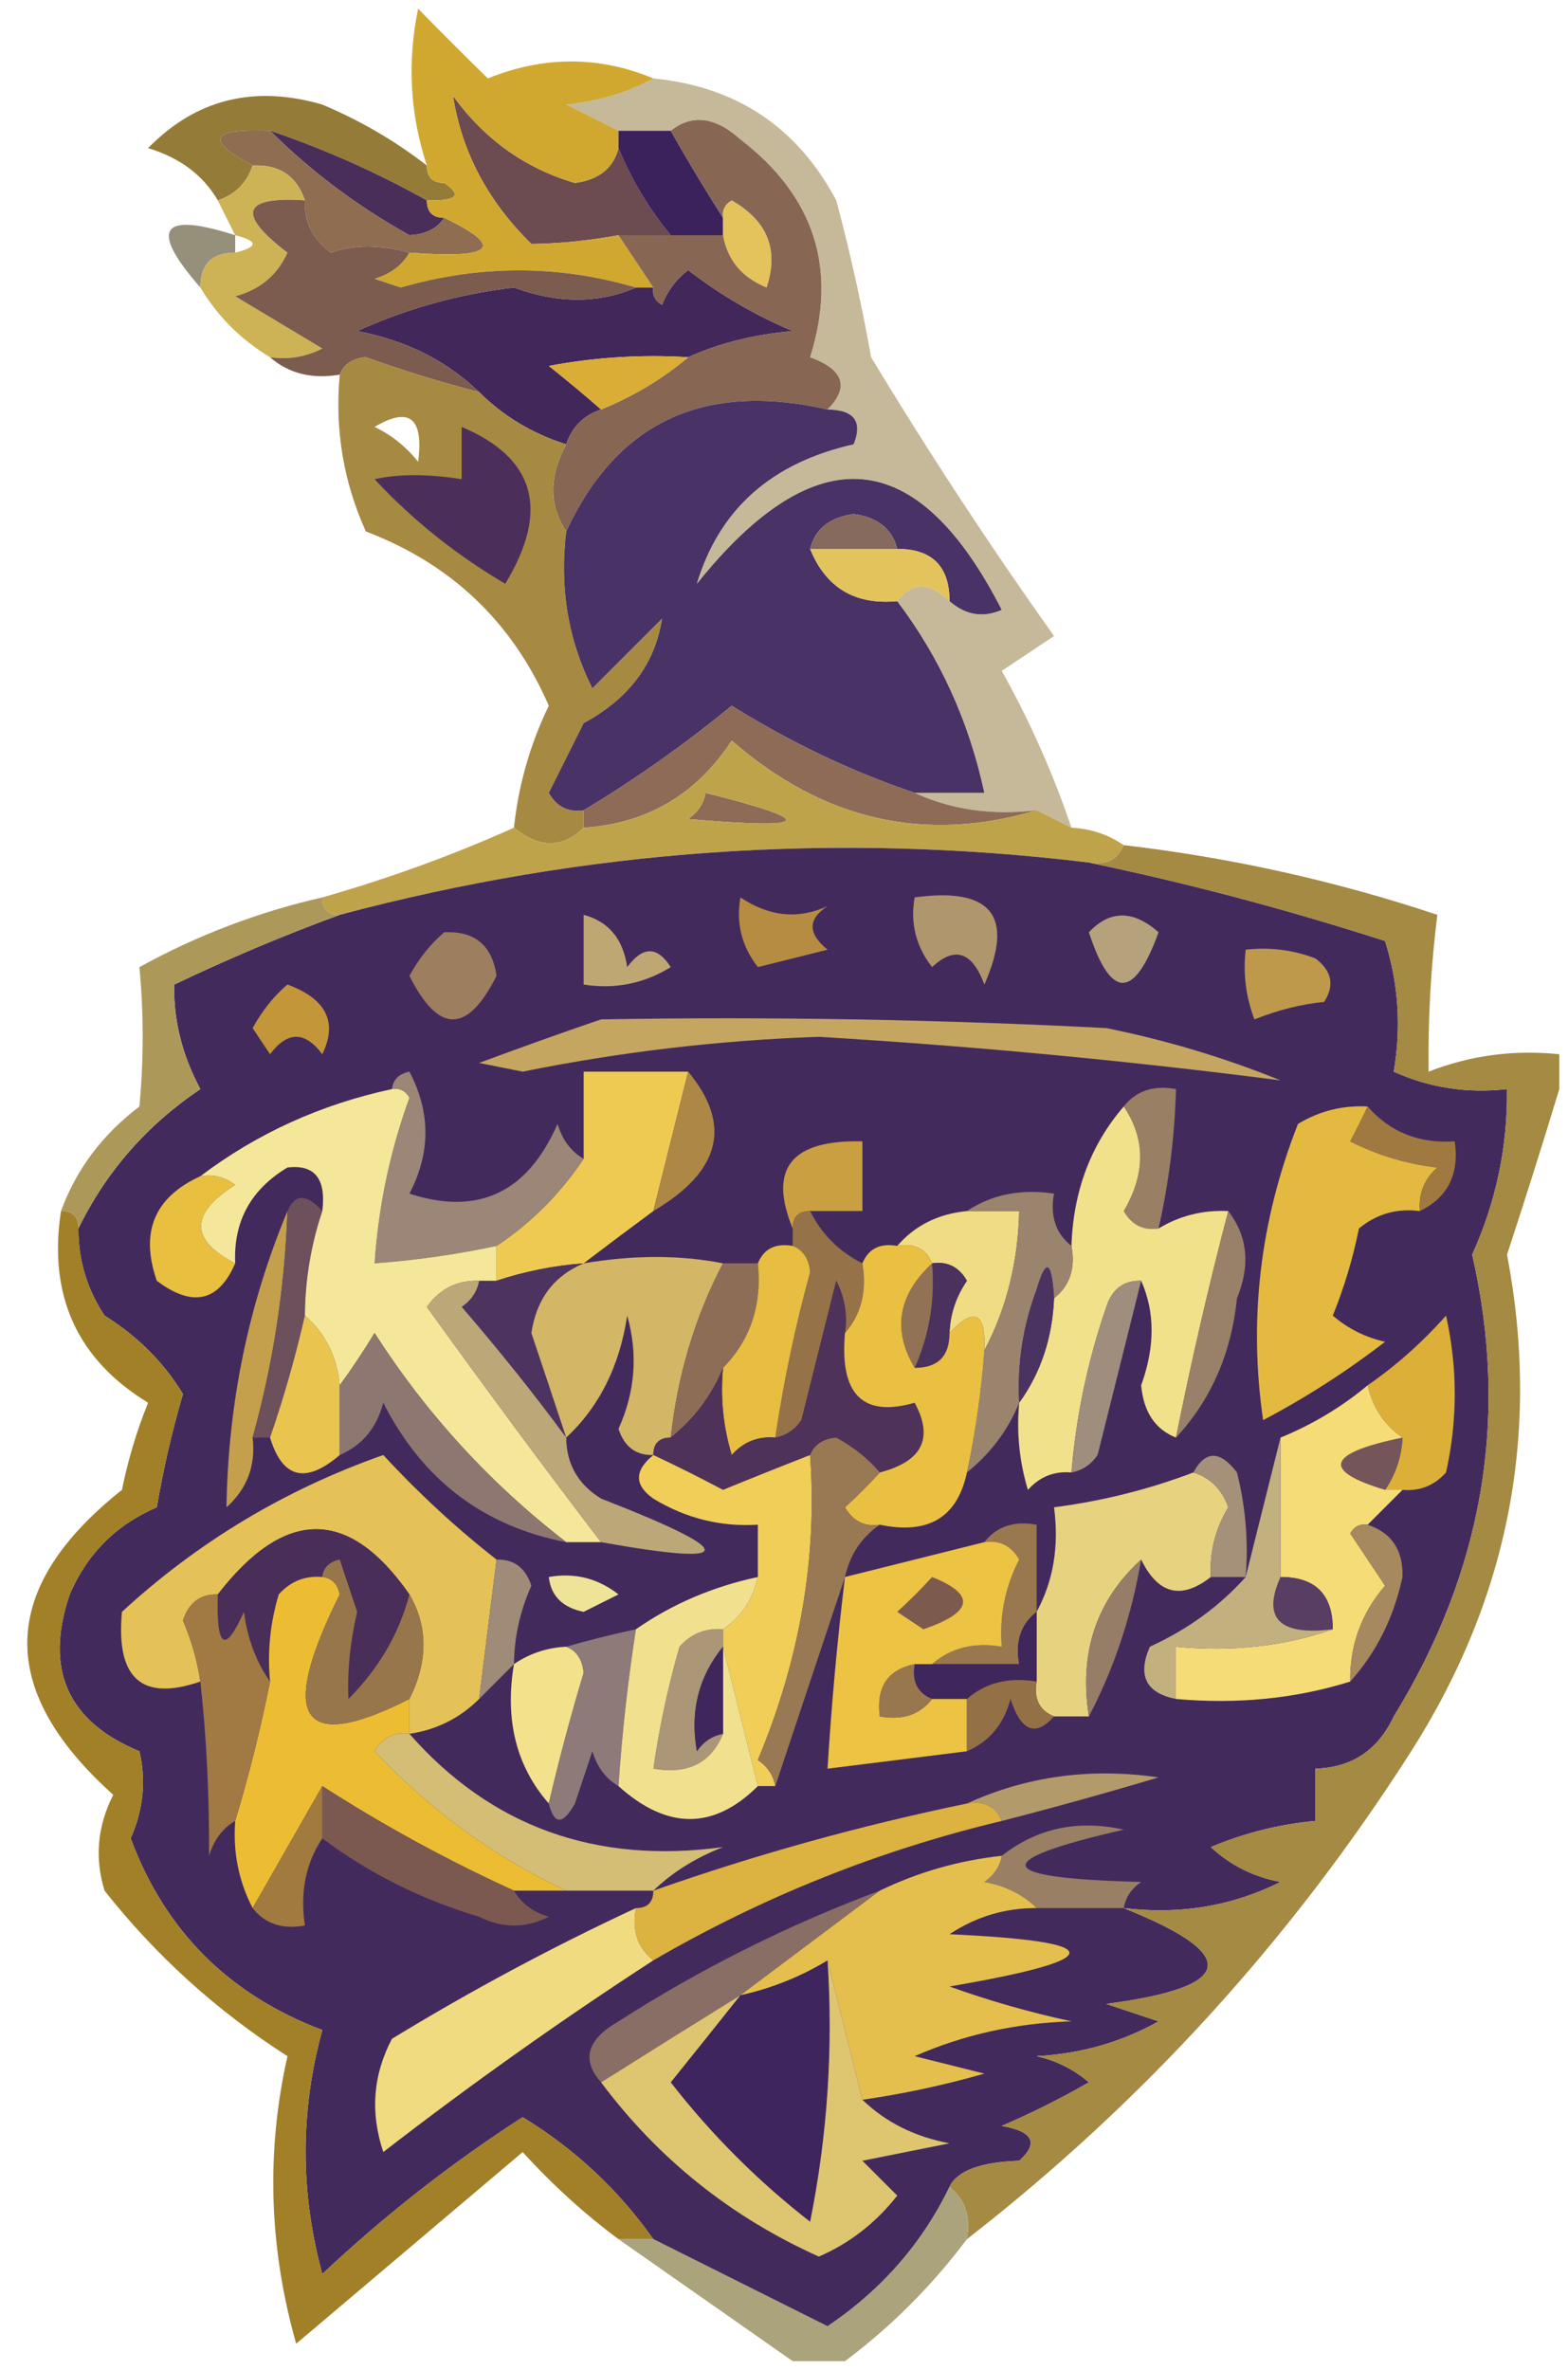 <?xml version="1.0" encoding="UTF-8"?>
<!DOCTYPE svg PUBLIC "-//W3C//DTD SVG 1.1//EN" "http://www.w3.org/Graphics/SVG/1.1/DTD/svg11.dtd">
<svg xmlns="http://www.w3.org/2000/svg" version="1.1" width="90px" height="136px" style="shape-rendering:geometricPrecision; text-rendering:geometricPrecision; image-rendering:optimizeQuality; fill-rule:evenodd; clip-rule:evenodd" xmlns:xlink="http://www.w3.org/1999/xlink">
<g><path style="opacity:1" fill="#947c38" d="M 24.5,9.5 C 24.5,10.167 24.833,10.5 25.5,10.5C 26.557,11.206 26.224,11.539 24.5,11.5C 21.607,9.886 18.607,8.553 15.5,7.5C 12.075,7.367 11.742,8.033 14.5,9.5C 14.167,10.5 13.5,11.167 12.5,11.5C 11.665,10.057 10.332,9.057 8.5,8.5C 11.236,5.695 14.569,4.862 18.5,6C 20.692,6.926 22.692,8.093 24.5,9.5 Z"/></g>
<g><path style="opacity:1" fill="#6c4b51" d="M 35.5,8.5 C 36.233,10.294 37.233,11.961 38.5,13.5C 37.5,13.5 36.5,13.5 35.5,13.5C 33.774,13.815 32.108,13.981 30.5,14C 28.002,11.552 26.502,8.719 26,5.5C 27.818,8 30.152,9.666 33,10.5C 34.376,10.316 35.209,9.649 35.5,8.5 Z"/></g>
<g><path style="opacity:1" fill="#3b225c" d="M 35.5,8.5 C 35.5,8.167 35.5,7.833 35.5,7.5C 36.5,7.5 37.5,7.5 38.5,7.5C 39.371,9.058 40.371,10.725 41.5,12.5C 41.5,12.833 41.5,13.167 41.5,13.5C 40.5,13.5 39.5,13.5 38.5,13.5C 37.233,11.961 36.233,10.294 35.5,8.5 Z"/></g>
<g><path style="opacity:1" fill="#492e59" d="M 15.5,7.5 C 18.607,8.553 21.607,9.886 24.5,11.5C 24.5,12.167 24.833,12.5 25.5,12.5C 25.083,13.124 24.416,13.457 23.5,13.5C 20.508,11.829 17.841,9.829 15.5,7.5 Z"/></g>
<g><path style="opacity:1" fill="#8e6d51" d="M 15.5,7.5 C 17.841,9.829 20.508,11.829 23.5,13.5C 24.416,13.457 25.083,13.124 25.5,12.5C 29.022,14.196 28.356,14.863 23.5,14.5C 21.799,14.034 20.299,14.034 19,14.5C 17.961,13.756 17.461,12.756 17.5,11.5C 17.027,10.094 16.027,9.427 14.5,9.5C 11.742,8.033 12.075,7.367 15.5,7.5 Z"/></g>
<g><path style="opacity:0.608" fill="#524926" d="M 13.5,13.5 C 13.5,13.833 13.5,14.167 13.5,14.5C 12.167,14.5 11.5,15.167 11.5,16.5C 8.544,13.121 9.211,12.121 13.5,13.5 Z"/></g>
<g><path style="opacity:1" fill="#d1a82f" d="M 37.5,4.5 C 36.048,5.302 34.382,5.802 32.5,6C 33.527,6.513 34.527,7.013 35.5,7.5C 35.5,7.833 35.5,8.167 35.5,8.5C 35.209,9.649 34.376,10.316 33,10.5C 30.152,9.666 27.818,8 26,5.5C 26.502,8.719 28.002,11.552 30.5,14C 32.108,13.981 33.774,13.815 35.5,13.5C 36.167,14.5 36.833,15.5 37.5,16.5C 37.167,16.5 36.833,16.5 36.5,16.5C 32.043,15.189 27.543,15.189 23,16.5C 22.5,16.333 22,16.167 21.5,16C 22.416,15.722 23.082,15.222 23.5,14.5C 28.356,14.863 29.022,14.196 25.5,12.5C 24.833,12.5 24.5,12.167 24.5,11.5C 26.224,11.539 26.557,11.206 25.5,10.5C 24.833,10.5 24.5,10.167 24.5,9.5C 23.532,6.555 23.366,3.555 24,0.5C 25.34,1.868 26.674,3.201 28,4.5C 31.212,3.202 34.378,3.202 37.5,4.5 Z"/></g>
<g><path style="opacity:1" fill="#e4c35c" d="M 41.5,13.5 C 41.5,13.167 41.5,12.833 41.5,12.5C 41.435,12.062 41.601,11.728 42,11.5C 44.055,12.672 44.722,14.339 44,16.5C 42.583,15.922 41.75,14.922 41.5,13.5 Z"/></g>
<g><path style="opacity:1" fill="#cdb355" d="M 14.5,9.5 C 16.027,9.427 17.027,10.094 17.5,11.5C 13.901,11.262 13.567,12.262 16.5,14.5C 15.91,15.799 14.91,16.632 13.5,17C 15.167,18 16.833,19 18.5,20C 17.552,20.483 16.552,20.649 15.5,20.5C 13.833,19.5 12.5,18.167 11.5,16.5C 11.5,15.167 12.167,14.5 13.5,14.5C 14.833,14.167 14.833,13.833 13.5,13.5C 13.167,12.833 12.833,12.167 12.5,11.5C 13.5,11.167 14.167,10.5 14.5,9.5 Z"/></g>
<g><path style="opacity:1" fill="#42275b" d="M 39.5,20.5 C 36.813,20.336 34.146,20.503 31.5,21C 32.571,21.852 33.571,22.685 34.5,23.5C 33.5,23.833 32.833,24.5 32.5,25.5C 30.566,24.89 28.899,23.89 27.5,22.5C 25.615,20.689 23.281,19.522 20.5,19C 23.362,17.701 26.362,16.868 29.5,16.5C 32.018,17.424 34.352,17.424 36.5,16.5C 36.833,16.5 37.167,16.5 37.5,16.5C 37.435,16.938 37.601,17.272 38,17.5C 38.308,16.692 38.808,16.025 39.5,15.5C 41.336,16.919 43.336,18.086 45.5,19C 43.292,19.191 41.292,19.691 39.5,20.5 Z"/></g>
<g><path style="opacity:1" fill="#7b5c4e" d="M 17.5,11.5 C 17.461,12.756 17.961,13.756 19,14.5C 20.299,14.034 21.799,14.034 23.5,14.5C 23.082,15.222 22.416,15.722 21.5,16C 22,16.167 22.5,16.333 23,16.5C 27.543,15.189 32.043,15.189 36.5,16.5C 34.352,17.424 32.018,17.424 29.5,16.5C 26.362,16.868 23.362,17.701 20.5,19C 23.281,19.522 25.615,20.689 27.5,22.5C 25.321,21.941 23.154,21.274 21,20.5C 20.235,20.57 19.735,20.903 19.5,21.5C 17.901,21.768 16.568,21.434 15.5,20.5C 16.552,20.649 17.552,20.483 18.5,20C 16.833,19 15.167,18 13.5,17C 14.91,16.632 15.91,15.799 16.5,14.5C 13.567,12.262 13.901,11.262 17.5,11.5 Z"/></g>
<g><path style="opacity:1" fill="#876653" d="M 47.5,23.5 C 40.41,21.882 35.41,24.216 32.5,30.5C 31.506,29.001 31.506,27.334 32.5,25.5C 32.833,24.5 33.5,23.833 34.5,23.5C 36.368,22.737 38.035,21.737 39.5,20.5C 41.292,19.691 43.292,19.191 45.5,19C 43.336,18.086 41.336,16.919 39.5,15.5C 38.808,16.025 38.308,16.692 38,17.5C 37.601,17.272 37.435,16.938 37.5,16.5C 36.833,15.5 36.167,14.5 35.5,13.5C 36.5,13.5 37.5,13.5 38.5,13.5C 39.5,13.5 40.5,13.5 41.5,13.5C 41.75,14.922 42.583,15.922 44,16.5C 44.722,14.339 44.055,12.672 42,11.5C 41.601,11.728 41.435,12.062 41.5,12.5C 40.371,10.725 39.371,9.058 38.5,7.5C 39.721,6.535 41.054,6.702 42.5,8C 46.758,11.272 48.091,15.438 46.5,20.5C 48.435,21.213 48.768,22.213 47.5,23.5 Z"/></g>
<g><path style="opacity:1" fill="#daad36" d="M 39.5,20.5 C 38.035,21.737 36.368,22.737 34.5,23.5C 33.571,22.685 32.571,21.852 31.5,21C 34.146,20.503 36.813,20.336 39.5,20.5 Z"/></g>
<g><path style="opacity:1" fill="#a68a42" d="M 27.5,22.5 C 28.899,23.89 30.566,24.89 32.5,25.5C 31.506,27.334 31.506,29.001 32.5,30.5C 32.108,33.722 32.608,36.722 34,39.5C 35.333,38.167 36.667,36.833 38,35.5C 37.599,38.101 36.099,40.101 33.5,41.5C 32.833,42.833 32.167,44.167 31.5,45.5C 31.957,46.297 32.624,46.631 33.5,46.5C 33.5,46.833 33.5,47.167 33.5,47.5C 32.295,48.686 30.961,48.686 29.5,47.5C 29.756,45.063 30.423,42.729 31.5,40.5C 29.413,35.702 25.913,32.369 21,30.5C 19.711,27.649 19.211,24.649 19.5,21.5C 19.735,20.903 20.235,20.57 21,20.5C 23.154,21.274 25.321,21.941 27.5,22.5 Z M 21.5,24.5 C 23.496,23.312 24.329,23.979 24,26.5C 23.292,25.619 22.458,24.953 21.5,24.5 Z"/></g>
<g><path style="opacity:1" fill="#4b2f5a" d="M 26.5,24.5 C 30.727,26.285 31.561,29.285 29,33.5C 26.187,31.849 23.687,29.849 21.5,27.5C 22.887,27.193 24.554,27.193 26.5,27.5C 26.5,26.5 26.5,25.5 26.5,24.5 Z"/></g>
<g><path style="opacity:1" fill="#493265" d="M 47.5,23.5 C 49.028,23.517 49.528,24.184 49,25.5C 44.29,26.557 41.29,29.223 40,33.5C 46.814,25.004 52.647,25.504 57.5,35C 56.423,35.47 55.423,35.303 54.5,34.5C 54.5,32.5 53.5,31.5 51.5,31.5C 51.209,30.351 50.376,29.684 49,29.5C 47.624,29.684 46.791,30.351 46.5,31.5C 47.401,33.727 49.067,34.727 51.5,34.5C 53.957,37.751 55.624,41.418 56.5,45.5C 55.167,45.5 53.833,45.5 52.5,45.5C 48.889,44.28 45.389,42.613 42,40.5C 39.275,42.737 36.441,44.737 33.5,46.5C 32.624,46.631 31.957,46.297 31.5,45.5C 32.167,44.167 32.833,42.833 33.5,41.5C 36.099,40.101 37.599,38.101 38,35.5C 36.667,36.833 35.333,38.167 34,39.5C 32.608,36.722 32.108,33.722 32.5,30.5C 35.41,24.216 40.41,21.882 47.5,23.5 Z"/></g>
<g><path style="opacity:0.612" fill="#a18d58" d="M 37.5,4.5 C 42.262,4.963 45.762,7.296 48,11.5C 48.794,14.472 49.461,17.471 50,20.5C 53.303,25.969 56.803,31.302 60.5,36.5C 59.5,37.167 58.5,37.833 57.5,38.5C 59.12,41.404 60.453,44.404 61.5,47.5C 60.833,47.167 60.167,46.833 59.5,46.5C 56.941,46.802 54.607,46.468 52.5,45.5C 53.833,45.5 55.167,45.5 56.5,45.5C 55.624,41.418 53.957,37.751 51.5,34.5C 52.348,33.375 53.348,33.375 54.5,34.5C 55.423,35.303 56.423,35.47 57.5,35C 52.647,25.504 46.814,25.004 40,33.5C 41.29,29.223 44.29,26.557 49,25.5C 49.528,24.184 49.028,23.517 47.5,23.5C 48.768,22.213 48.435,21.213 46.5,20.5C 48.091,15.438 46.758,11.272 42.5,8C 41.054,6.702 39.721,6.535 38.5,7.5C 37.5,7.5 36.5,7.5 35.5,7.5C 34.527,7.013 33.527,6.513 32.5,6C 34.382,5.802 36.048,5.302 37.5,4.5 Z"/></g>
<g><path style="opacity:0.988" fill="#84685b" d="M 51.5,31.5 C 49.833,31.5 48.167,31.5 46.5,31.5C 46.791,30.351 47.624,29.684 49,29.5C 50.376,29.684 51.209,30.351 51.5,31.5 Z"/></g>
<g><path style="opacity:1" fill="#e3c35c" d="M 46.5,31.5 C 48.167,31.5 49.833,31.5 51.5,31.5C 53.5,31.5 54.5,32.5 54.5,34.5C 53.348,33.375 52.348,33.375 51.5,34.5C 49.067,34.727 47.401,33.727 46.5,31.5 Z"/></g>
<g><path style="opacity:0.992" fill="#8c6a55" d="M 52.5,45.5 C 54.607,46.468 56.941,46.802 59.5,46.5C 53.083,48.411 47.25,47.078 42,42.5C 39.971,45.596 37.138,47.262 33.5,47.5C 33.5,47.167 33.5,46.833 33.5,46.5C 36.441,44.737 39.275,42.737 42,40.5C 45.389,42.613 48.889,44.28 52.5,45.5 Z M 40.5,45.5 C 46.981,47.121 46.648,47.621 39.5,47C 40.056,46.617 40.389,46.117 40.5,45.5 Z"/></g>
<g><path style="opacity:0.996" fill="#bfa34b" d="M 59.5,46.5 C 60.167,46.833 60.833,47.167 61.5,47.5C 62.609,47.557 63.609,47.89 64.5,48.5C 64.158,49.338 63.492,49.672 62.5,49.5C 47.968,47.733 33.635,48.733 19.5,52.5C 18.833,52.5 18.5,52.167 18.5,51.5C 22.31,50.413 25.977,49.079 29.5,47.5C 30.961,48.686 32.295,48.686 33.5,47.5C 37.138,47.262 39.971,45.596 42,42.5C 47.25,47.078 53.083,48.411 59.5,46.5 Z M 40.5,45.5 C 40.389,46.117 40.056,46.617 39.5,47C 46.648,47.621 46.981,47.121 40.5,45.5 Z"/></g>
<g><path style="opacity:1" fill="#432a5d" d="M 62.5,49.5 C 68.122,50.666 73.789,52.166 79.5,54C 80.271,56.44 80.438,58.94 80,61.5C 82.041,62.423 84.207,62.756 86.5,62.5C 86.538,65.807 85.872,68.974 84.5,72C 86.639,81.311 85.139,90.144 80,98.5C 79.092,100.439 77.592,101.439 75.5,101.5C 75.5,102.5 75.5,103.5 75.5,104.5C 73.436,104.687 71.436,105.187 69.5,106C 70.623,107.044 71.956,107.71 73.5,108C 70.722,109.392 67.722,109.892 64.5,109.5C 71.252,112.196 70.919,114.029 63.5,115C 64.5,115.333 65.5,115.667 66.5,116C 64.377,117.194 62.043,117.86 59.5,118C 60.624,118.249 61.624,118.749 62.5,119.5C 60.887,120.427 59.221,121.261 57.5,122C 59.301,122.317 59.634,122.984 58.5,124C 56.264,124.079 54.93,124.579 54.5,125.5C 52.929,128.744 50.595,131.411 47.5,133.5C 44.145,131.822 40.811,130.156 37.5,128.5C 35.486,125.653 32.986,123.32 30,121.5C 25.912,124.133 22.079,127.133 18.5,130.5C 17.221,125.814 17.221,121.147 18.5,116.5C 13.137,114.47 9.47,110.803 7.5,105.5C 8.228,103.845 8.395,102.179 8,100.5C 3.874,98.798 2.54,95.798 4,91.5C 5,89.167 6.667,87.5 9,86.5C 9.373,84.302 9.873,82.135 10.5,80C 9.396,78.18 7.896,76.68 6,75.5C 4.991,73.975 4.491,72.308 4.5,70.5C 6.094,67.236 8.427,64.569 11.5,62.5C 10.452,60.544 9.952,58.544 10,56.5C 13.193,54.98 16.36,53.646 19.5,52.5C 33.635,48.733 47.968,47.733 62.5,49.5 Z"/></g>
<g><path style="opacity:1" fill="#a48a42" d="M 64.5,48.5 C 70.643,49.215 76.643,50.548 82.5,52.5C 82.123,55.525 81.957,58.525 82,61.5C 84.381,60.565 86.881,60.232 89.5,60.5C 89.5,61.167 89.5,61.833 89.5,62.5C 88.574,65.559 87.574,68.726 86.5,72C 88.443,82.186 86.61,91.686 81,100.5C 74.098,111.314 65.598,120.648 55.5,128.5C 55.737,127.209 55.404,126.209 54.5,125.5C 54.93,124.579 56.264,124.079 58.5,124C 59.634,122.984 59.301,122.317 57.5,122C 59.221,121.261 60.887,120.427 62.5,119.5C 61.624,118.749 60.624,118.249 59.5,118C 62.043,117.86 64.377,117.194 66.5,116C 65.5,115.667 64.5,115.333 63.5,115C 70.919,114.029 71.252,112.196 64.5,109.5C 67.722,109.892 70.722,109.392 73.5,108C 71.956,107.71 70.623,107.044 69.5,106C 71.436,105.187 73.436,104.687 75.5,104.5C 75.5,103.5 75.5,102.5 75.5,101.5C 77.592,101.439 79.092,100.439 80,98.5C 85.139,90.144 86.639,81.311 84.5,72C 85.872,68.974 86.538,65.807 86.5,62.5C 84.207,62.756 82.041,62.423 80,61.5C 80.438,58.94 80.271,56.44 79.5,54C 73.789,52.166 68.122,50.666 62.5,49.5C 63.492,49.672 64.158,49.338 64.5,48.5 Z"/></g>
<g><path style="opacity:1" fill="#b5a27c" d="M 62.5,53.5 C 63.708,52.218 65.042,52.218 66.5,53.5C 65.094,57.37 63.761,57.37 62.5,53.5 Z"/></g>
<g><path style="opacity:1" fill="#bea773" d="M 33.5,52.5 C 34.931,52.881 35.764,53.881 36,55.5C 36.893,54.289 37.726,54.289 38.5,55.5C 36.955,56.452 35.288,56.785 33.5,56.5C 33.5,55.167 33.5,53.833 33.5,52.5 Z"/></g>
<g><path style="opacity:1" fill="#b58c41" d="M 42.5,51.5 C 44.153,52.605 45.82,52.771 47.5,52C 46.359,52.741 46.359,53.575 47.5,54.5C 46.167,54.833 44.833,55.167 43.5,55.5C 42.571,54.311 42.238,52.978 42.5,51.5 Z"/></g>
<g><path style="opacity:1" fill="#af966d" d="M 52.5,51.5 C 56.909,50.899 58.242,52.566 56.5,56.5C 55.803,54.615 54.803,54.282 53.5,55.5C 52.571,54.311 52.238,52.978 52.5,51.5 Z"/></g>
<g><path style="opacity:1" fill="#ac995a" d="M 18.5,51.5 C 18.5,52.167 18.833,52.5 19.5,52.5C 16.36,53.646 13.193,54.98 10,56.5C 9.952,58.544 10.452,60.544 11.5,62.5C 8.427,64.569 6.094,67.236 4.5,70.5C 4.5,69.833 4.167,69.5 3.5,69.5C 4.373,67.114 5.873,65.114 8,63.5C 8.253,60.8 8.253,58.133 8,55.5C 11.324,53.67 14.824,52.337 18.5,51.5 Z"/></g>
<g><path style="opacity:1" fill="#be994c" d="M 71.5,54.5 C 72.873,54.343 74.207,54.51 75.5,55C 76.451,55.718 76.617,56.551 76,57.5C 74.732,57.616 73.398,57.949 72,58.5C 71.51,57.207 71.343,55.873 71.5,54.5 Z"/></g>
<g><path style="opacity:1" fill="#9d7e5e" d="M 25.5,53.5 C 27.252,53.418 28.252,54.251 28.5,56C 26.833,59.333 25.167,59.333 23.5,56C 24.056,54.989 24.722,54.156 25.5,53.5 Z"/></g>
<g><path style="opacity:1" fill="#c29639" d="M 16.5,56.5 C 18.728,57.322 19.395,58.655 18.5,60.5C 17.5,59.167 16.5,59.167 15.5,60.5C 15.167,60 14.833,59.5 14.5,59C 15.056,57.989 15.722,57.156 16.5,56.5 Z"/></g>
<g><path style="opacity:1" fill="#c4a661" d="M 34.5,58.5 C 44.172,58.334 53.839,58.5 63.5,59C 66.936,59.692 70.27,60.692 73.5,62C 64.756,60.872 55.923,60.038 47,59.5C 41.278,59.698 35.611,60.365 30,61.5C 29.167,61.333 28.333,61.167 27.5,61C 29.927,60.098 32.26,59.264 34.5,58.5 Z"/></g>
<g><path style="opacity:1" fill="#eeca53" d="M 39.5,61.5 C 38.833,64.167 38.167,66.833 37.5,69.5C 36.128,70.512 34.795,71.512 33.5,72.5C 31.784,72.629 30.117,72.962 28.5,73.5C 28.5,72.833 28.5,72.167 28.5,71.5C 30.473,70.194 32.139,68.527 33.5,66.5C 33.5,64.833 33.5,63.167 33.5,61.5C 35.5,61.5 37.5,61.5 39.5,61.5 Z"/></g>
<g><path style="opacity:1" fill="#ac8746" d="M 39.5,61.5 C 42.036,64.556 41.369,67.223 37.5,69.5C 38.167,66.833 38.833,64.167 39.5,61.5 Z"/></g>
<g><path style="opacity:1" fill="#997f64" d="M 64.5,63.5 C 65.209,62.596 66.209,62.263 67.5,62.5C 67.425,65.206 67.092,67.873 66.5,70.5C 65.624,70.631 64.957,70.297 64.5,69.5C 65.754,67.357 65.754,65.357 64.5,63.5 Z"/></g>
<g><path style="opacity:1" fill="#e3b940" d="M 78.5,63.5 C 78.196,64.15 77.863,64.817 77.5,65.5C 79.078,66.298 80.744,66.798 82.5,67C 81.748,67.671 81.414,68.504 81.5,69.5C 80.178,69.33 79.011,69.663 78,70.5C 77.654,72.218 77.154,73.885 76.5,75.5C 77.376,76.251 78.376,76.751 79.5,77C 77.301,78.697 74.968,80.197 72.5,81.5C 71.659,75.708 72.326,70.041 74.5,64.5C 75.736,63.754 77.07,63.421 78.5,63.5 Z"/></g>
<g><path style="opacity:1" fill="#c99f41" d="M 46.5,69.5 C 45.833,69.5 45.5,69.833 45.5,70.5C 44.082,67.066 45.416,65.399 49.5,65.5C 49.5,66.833 49.5,68.167 49.5,69.5C 48.5,69.5 47.5,69.5 46.5,69.5 Z"/></g>
<g><path style="opacity:1" fill="#a07940" d="M 78.5,63.5 C 79.779,64.968 81.446,65.635 83.5,65.5C 83.771,67.38 83.104,68.713 81.5,69.5C 81.414,68.504 81.748,67.671 82.5,67C 80.744,66.798 79.078,66.298 77.5,65.5C 77.863,64.817 78.196,64.15 78.5,63.5 Z"/></g>
<g><path style="opacity:1" fill="#9b8677" d="M 22.5,62.5 C 22.56,61.957 22.893,61.624 23.5,61.5C 24.724,63.828 24.724,66.161 23.5,68.5C 27.441,69.782 30.274,68.449 32,64.5C 32.278,65.416 32.778,66.082 33.5,66.5C 32.139,68.527 30.473,70.194 28.5,71.5C 26.194,71.993 23.861,72.326 21.5,72.5C 21.723,69.216 22.39,66.049 23.5,63C 23.272,62.601 22.938,62.435 22.5,62.5 Z"/></g>
<g><path style="opacity:1" fill="#efdc85" d="M 55.5,69.5 C 56.5,69.5 57.5,69.5 58.5,69.5C 58.435,72.428 57.768,75.095 56.5,77.5C 56.591,75.302 55.925,74.969 54.5,76.5C 54.539,75.417 54.873,74.417 55.5,73.5C 55.043,72.703 54.376,72.369 53.5,72.5C 53.158,71.662 52.492,71.328 51.5,71.5C 52.514,70.326 53.847,69.66 55.5,69.5 Z"/></g>
<g><path style="opacity:1" fill="#e9bf40" d="M 11.5,67.5 C 12.239,67.369 12.906,67.536 13.5,68C 10.894,69.65 10.894,71.15 13.5,72.5C 12.545,74.71 11.045,75.043 9,73.5C 8.028,70.706 8.861,68.706 11.5,67.5 Z"/></g>
<g><path style="opacity:1" fill="#4c3360" d="M 33.5,72.5 C 31.787,73.223 30.787,74.557 30.5,76.5C 31.178,78.516 31.844,80.516 32.5,82.5C 30.639,79.978 28.639,77.478 26.5,75C 27.056,74.617 27.389,74.117 27.5,73.5C 27.833,73.5 28.167,73.5 28.5,73.5C 30.117,72.962 31.784,72.629 33.5,72.5 Z"/></g>
<g><path style="opacity:1" fill="#4b315d" d="M 53.5,72.5 C 54.376,72.369 55.043,72.703 55.5,73.5C 54.873,74.417 54.539,75.417 54.5,76.5C 54.5,77.833 53.833,78.5 52.5,78.5C 53.341,76.621 53.675,74.621 53.5,72.5 Z"/></g>
<g><path style="opacity:1" fill="#c4a04d" d="M 16.5,69.5 C 16.348,73.924 15.681,78.257 14.5,82.5C 14.688,84.103 14.188,85.437 13,86.5C 13.091,80.543 14.258,74.876 16.5,69.5 Z"/></g>
<g><path style="opacity:1" fill="#d3b666" d="M 41.5,72.5 C 39.899,75.55 38.899,78.883 38.5,82.5C 37.833,82.5 37.5,82.833 37.5,83.5C 36.503,83.53 35.836,83.03 35.5,82C 36.459,79.88 36.626,77.713 36,75.5C 35.564,78.398 34.397,80.731 32.5,82.5C 31.844,80.516 31.178,78.516 30.5,76.5C 30.787,74.557 31.787,73.223 33.5,72.5C 36.382,72.014 39.048,72.014 41.5,72.5 Z"/></g>
<g><path style="opacity:1" fill="#6c505c" d="M 18.5,69.5 C 17.851,71.435 17.517,73.435 17.5,75.5C 16.935,77.952 16.268,80.285 15.5,82.5C 15.167,82.5 14.833,82.5 14.5,82.5C 15.681,78.257 16.348,73.924 16.5,69.5C 16.938,68.494 17.604,68.494 18.5,69.5 Z"/></g>
<g><path style="opacity:1" fill="#8e6d56" d="M 41.5,72.5 C 42.167,72.5 42.833,72.5 43.5,72.5C 43.741,74.898 43.074,76.898 41.5,78.5C 40.857,80.076 39.857,81.41 38.5,82.5C 38.899,78.883 39.899,75.55 41.5,72.5 Z"/></g>
<g><path style="opacity:1" fill="#917254" d="M 53.5,72.5 C 53.675,74.621 53.341,76.621 52.5,78.5C 51.206,76.32 51.539,74.32 53.5,72.5 Z"/></g>
<g><path style="opacity:1" fill="#f2e18b" d="M 64.5,63.5 C 65.754,65.357 65.754,67.357 64.5,69.5C 64.957,70.297 65.624,70.631 66.5,70.5C 67.708,69.766 69.041,69.433 70.5,69.5C 69.373,73.804 68.373,78.138 67.5,82.5C 66.306,82.03 65.64,81.03 65.5,79.5C 66.299,77.296 66.299,75.296 65.5,73.5C 64.503,73.47 63.836,73.97 63.5,75C 62.434,78.094 61.768,81.26 61.5,84.5C 60.504,84.414 59.671,84.748 59,85.5C 58.507,83.866 58.34,82.199 58.5,80.5C 59.738,78.786 60.405,76.786 60.5,74.5C 61.404,73.791 61.737,72.791 61.5,71.5C 61.603,68.364 62.603,65.698 64.5,63.5 Z"/></g>
<g><path style="opacity:1" fill="#f4e799" d="M 22.5,62.5 C 22.938,62.435 23.272,62.601 23.5,63C 22.39,66.049 21.723,69.216 21.5,72.5C 23.861,72.326 26.194,71.993 28.5,71.5C 28.5,72.167 28.5,72.833 28.5,73.5C 28.167,73.5 27.833,73.5 27.5,73.5C 26.244,73.461 25.244,73.961 24.5,75C 28.086,79.975 31.419,84.475 34.5,88.5C 33.833,88.5 33.167,88.5 32.5,88.5C 28.147,85.146 24.48,81.146 21.5,76.5C 20.824,77.602 20.158,78.602 19.5,79.5C 19.34,77.847 18.674,76.514 17.5,75.5C 17.517,73.435 17.851,71.435 18.5,69.5C 18.728,67.645 18.061,66.812 16.5,67C 14.393,68.263 13.393,70.097 13.5,72.5C 10.894,71.15 10.894,69.65 13.5,68C 12.906,67.536 12.239,67.369 11.5,67.5C 14.751,65.043 18.418,63.376 22.5,62.5 Z"/></g>
<g><path style="opacity:1" fill="#957247" d="M 46.5,69.5 C 47.167,70.833 48.167,71.833 49.5,72.5C 49.768,74.099 49.434,75.432 48.5,76.5C 48.65,75.448 48.483,74.448 48,73.5C 47.333,76.167 46.667,78.833 46,81.5C 45.617,82.056 45.117,82.389 44.5,82.5C 44.973,79.303 45.639,76.137 46.5,73C 46.43,72.235 46.097,71.735 45.5,71.5C 45.5,71.167 45.5,70.833 45.5,70.5C 45.5,69.833 45.833,69.5 46.5,69.5 Z"/></g>
<g><path style="opacity:1" fill="#e7bd42" d="M 45.5,71.5 C 46.097,71.735 46.43,72.235 46.5,73C 45.639,76.137 44.973,79.303 44.5,82.5C 43.504,82.414 42.671,82.748 42,83.5C 41.507,81.866 41.34,80.199 41.5,78.5C 43.074,76.898 43.741,74.898 43.5,72.5C 43.842,71.662 44.508,71.328 45.5,71.5 Z"/></g>
<g><path style="opacity:1" fill="#9b846e" d="M 55.5,69.5 C 56.919,68.549 58.585,68.216 60.5,68.5C 60.263,69.791 60.596,70.791 61.5,71.5C 61.737,72.791 61.404,73.791 60.5,74.5C 60.369,72.333 60.036,72.166 59.5,74C 58.714,76.099 58.38,78.266 58.5,80.5C 57.857,82.076 56.857,83.41 55.5,84.5C 55.993,82.194 56.326,79.861 56.5,77.5C 57.768,75.095 58.435,72.428 58.5,69.5C 57.5,69.5 56.5,69.5 55.5,69.5 Z"/></g>
<g><path style="opacity:1" fill="#4b3361" d="M 60.5,74.5 C 60.405,76.786 59.738,78.786 58.5,80.5C 58.38,78.266 58.714,76.099 59.5,74C 60.036,72.166 60.369,72.333 60.5,74.5 Z"/></g>
<g><path style="opacity:1" fill="#998169" d="M 70.5,69.5 C 71.613,70.946 71.78,72.613 71,74.5C 70.678,77.666 69.511,80.333 67.5,82.5C 68.373,78.138 69.373,73.804 70.5,69.5 Z"/></g>
<g><path style="opacity:1" fill="#4f3259" d="M 48.5,76.5 C 48.188,80.023 49.521,81.356 52.5,80.5C 53.602,82.537 52.935,83.87 50.5,84.5C 49.844,83.722 49.011,83.056 48,82.5C 47.235,82.57 46.735,82.903 46.5,83.5C 44.844,84.147 43.177,84.813 41.5,85.5C 40.133,84.775 38.8,84.108 37.5,83.5C 37.5,82.833 37.833,82.5 38.5,82.5C 39.857,81.41 40.857,80.076 41.5,78.5C 41.34,80.199 41.507,81.866 42,83.5C 42.671,82.748 43.504,82.414 44.5,82.5C 45.117,82.389 45.617,82.056 46,81.5C 46.667,78.833 47.333,76.167 48,73.5C 48.483,74.448 48.65,75.448 48.5,76.5 Z"/></g>
<g><path style="opacity:1" fill="#e9c550" d="M 17.5,75.5 C 18.674,76.514 19.34,77.847 19.5,79.5C 19.5,80.833 19.5,82.167 19.5,83.5C 17.544,85.175 16.211,84.842 15.5,82.5C 16.268,80.285 16.935,77.952 17.5,75.5 Z"/></g>
<g><path style="opacity:1" fill="#8e7770" d="M 32.5,88.5 C 27.742,87.586 24.242,84.919 22,80.5C 21.623,81.942 20.79,82.942 19.5,83.5C 19.5,82.167 19.5,80.833 19.5,79.5C 20.158,78.602 20.824,77.602 21.5,76.5C 24.48,81.146 28.147,85.146 32.5,88.5 Z"/></g>
<g><path style="opacity:1" fill="#eac042" d="M 51.5,71.5 C 52.492,71.328 53.158,71.662 53.5,72.5C 51.539,74.32 51.206,76.32 52.5,78.5C 53.833,78.5 54.5,77.833 54.5,76.5C 55.925,74.969 56.591,75.302 56.5,77.5C 56.326,79.861 55.993,82.194 55.5,84.5C 54.952,87.084 53.285,88.084 50.5,87.5C 49.624,87.631 48.957,87.297 48.5,86.5C 49.243,85.818 49.909,85.151 50.5,84.5C 52.935,83.87 53.602,82.537 52.5,80.5C 49.521,81.356 48.188,80.023 48.5,76.5C 49.434,75.432 49.768,74.099 49.5,72.5C 49.842,71.662 50.508,71.328 51.5,71.5 Z"/></g>
<g><path style="opacity:1" fill="#dcaf38" d="M 80.5,85.5 C 80.167,85.5 79.833,85.5 79.5,85.5C 80.11,84.609 80.443,83.609 80.5,82.5C 79.449,81.778 78.782,80.778 78.5,79.5C 80.129,78.375 81.629,77.041 83,75.5C 83.667,78.5 83.667,81.5 83,84.5C 82.329,85.252 81.496,85.586 80.5,85.5 Z"/></g>
<g><path style="opacity:1" fill="#9f8d7e" d="M 65.5,73.5 C 64.671,76.815 63.838,80.148 63,83.5C 62.617,84.056 62.117,84.389 61.5,84.5C 61.768,81.26 62.434,78.094 63.5,75C 63.836,73.97 64.503,73.47 65.5,73.5 Z"/></g>
<g><path style="opacity:1" fill="#73555a" d="M 80.5,82.5 C 80.443,83.609 80.11,84.609 79.5,85.5C 75.829,84.395 76.162,83.395 80.5,82.5 Z"/></g>
<g><path style="opacity:1" fill="#f0ce58" d="M 37.5,83.5 C 38.8,84.108 40.133,84.775 41.5,85.5C 43.177,84.813 44.844,84.147 46.5,83.5C 46.924,89.368 45.924,95.201 43.5,101C 44.056,101.383 44.389,101.883 44.5,102.5C 44.167,102.5 43.833,102.5 43.5,102.5C 42.833,99.833 42.167,97.167 41.5,94.5C 41.5,94.167 41.5,93.833 41.5,93.5C 42.551,92.778 43.218,91.778 43.5,90.5C 43.5,89.5 43.5,88.5 43.5,87.5C 41.345,87.628 39.345,87.128 37.5,86C 36.402,85.23 36.402,84.397 37.5,83.5 Z"/></g>
<g><path style="opacity:1" fill="#e7d280" d="M 68.5,84.5 C 69.478,84.811 70.144,85.478 70.5,86.5C 69.754,87.736 69.421,89.07 69.5,90.5C 67.805,91.826 66.472,91.493 65.5,89.5C 62.925,91.845 61.925,94.845 62.5,98.5C 61.833,98.5 61.167,98.5 60.5,98.5C 59.662,98.158 59.328,97.492 59.5,96.5C 59.5,95.167 59.5,93.833 59.5,92.5C 60.461,90.735 60.795,88.735 60.5,86.5C 63.267,86.142 65.933,85.475 68.5,84.5 Z"/></g>
<g><path style="opacity:1" fill="#a59179" d="M 68.5,84.5 C 69.189,83.226 70.023,83.226 71,84.5C 71.496,86.473 71.662,88.473 71.5,90.5C 70.833,90.5 70.167,90.5 69.5,90.5C 69.421,89.07 69.754,87.736 70.5,86.5C 70.144,85.478 69.478,84.811 68.5,84.5 Z"/></g>
<g><path style="opacity:1" fill="#bca779" d="M 27.5,73.5 C 27.389,74.117 27.056,74.617 26.5,75C 28.639,77.478 30.639,79.978 32.5,82.5C 32.511,84.017 33.177,85.184 34.5,86C 42.431,89.086 42.431,89.919 34.5,88.5C 31.419,84.475 28.086,79.975 24.5,75C 25.244,73.961 26.244,73.461 27.5,73.5 Z"/></g>
<g><path style="opacity:1" fill="#997953" d="M 46.5,83.5 C 46.735,82.903 47.235,82.57 48,82.5C 49.011,83.056 49.844,83.722 50.5,84.5C 49.909,85.151 49.243,85.818 48.5,86.5C 48.957,87.297 49.624,87.631 50.5,87.5C 49.449,88.222 48.782,89.222 48.5,90.5C 47.167,94.5 45.833,98.5 44.5,102.5C 44.389,101.883 44.056,101.383 43.5,101C 45.924,95.201 46.924,89.368 46.5,83.5 Z"/></g>
<g><path style="opacity:1" fill="#f5dc76" d="M 78.5,79.5 C 78.782,80.778 79.449,81.778 80.5,82.5C 76.162,83.395 75.829,84.395 79.5,85.5C 79.833,85.5 80.167,85.5 80.5,85.5C 79.833,86.167 79.167,86.833 78.5,87.5C 78.062,87.435 77.728,87.601 77.5,88C 78.167,89 78.833,90 79.5,91C 78.139,92.584 77.472,94.418 77.5,96.5C 74.375,97.479 71.042,97.813 67.5,97.5C 67.5,96.5 67.5,95.5 67.5,94.5C 70.713,94.81 73.713,94.477 76.5,93.5C 76.5,91.5 75.5,90.5 73.5,90.5C 73.5,87.833 73.5,85.167 73.5,82.5C 75.332,81.751 76.999,80.751 78.5,79.5 Z"/></g>
<g><path style="opacity:1" fill="#99784f" d="M 56.5,88.5 C 57.209,87.596 58.209,87.263 59.5,87.5C 59.5,89.167 59.5,90.833 59.5,92.5C 58.596,93.209 58.263,94.209 58.5,95.5C 56.833,95.5 55.167,95.5 53.5,95.5C 54.568,94.566 55.901,94.232 57.5,94.5C 57.357,92.738 57.691,91.071 58.5,89.5C 58.043,88.703 57.376,88.369 56.5,88.5 Z"/></g>
<g><path style="opacity:1" fill="#e4c258" d="M 28.5,89.5 C 28.167,92.167 27.833,94.833 27.5,97.5C 26.395,98.6 25.062,99.267 23.5,99.5C 23.5,98.833 23.5,98.167 23.5,97.5C 24.573,95.347 24.573,93.347 23.5,91.5C 20.027,86.512 16.36,86.512 12.5,91.5C 11.503,91.47 10.836,91.97 10.5,93C 10.989,94.138 11.322,95.305 11.5,96.5C 8.143,97.657 6.643,96.324 7,92.5C 11.369,88.481 16.369,85.481 22,83.5C 24.037,85.706 26.203,87.706 28.5,89.5 Z"/></g>
<g><path style="opacity:1" fill="#492e5a" d="M 23.5,91.5 C 22.916,93.743 21.75,95.743 20,97.5C 19.929,95.891 20.096,94.224 20.5,92.5C 20.167,91.5 19.833,90.5 19.5,89.5C 18.893,89.624 18.56,89.957 18.5,90.5C 17.504,90.414 16.671,90.748 16,91.5C 15.507,93.134 15.34,94.801 15.5,96.5C 14.71,95.391 14.21,94.058 14,92.5C 12.912,94.932 12.412,94.598 12.5,91.5C 16.36,86.512 20.027,86.512 23.5,91.5 Z"/></g>
<g><path style="opacity:1" fill="#9f8b78" d="M 28.5,89.5 C 29.497,89.47 30.164,89.97 30.5,91C 29.852,92.44 29.519,93.94 29.5,95.5C 28.833,96.167 28.167,96.833 27.5,97.5C 27.833,94.833 28.167,92.167 28.5,89.5 Z"/></g>
<g><path style="opacity:1" fill="#efe397" d="M 31.5,90.5 C 32.978,90.238 34.311,90.571 35.5,91.5C 34.833,91.833 34.167,92.167 33.5,92.5C 32.287,92.253 31.62,91.586 31.5,90.5 Z"/></g>
<g><path style="opacity:1" fill="#583e63" d="M 73.5,90.5 C 75.5,90.5 76.5,91.5 76.5,93.5C 73.433,93.879 72.433,92.879 73.5,90.5 Z"/></g>
<g><path style="opacity:1" fill="#a6895e" d="M 78.5,87.5 C 79.88,87.962 80.547,88.962 80.5,90.5C 79.999,92.836 78.999,94.836 77.5,96.5C 77.472,94.418 78.139,92.584 79.5,91C 78.833,90 78.167,89 77.5,88C 77.728,87.601 78.062,87.435 78.5,87.5 Z"/></g>
<g><path style="opacity:1" fill="#967d67" d="M 65.5,89.5 C 64.946,92.746 63.946,95.746 62.5,98.5C 61.925,94.845 62.925,91.845 65.5,89.5 Z"/></g>
<g><path style="opacity:1" fill="#c3b07f" d="M 73.5,82.5 C 73.5,85.167 73.5,87.833 73.5,90.5C 72.433,92.879 73.433,93.879 76.5,93.5C 73.713,94.477 70.713,94.81 67.5,94.5C 67.5,95.5 67.5,96.5 67.5,97.5C 65.775,97.157 65.275,96.157 66,94.5C 68.167,93.512 70,92.179 71.5,90.5C 72.167,87.833 72.833,85.167 73.5,82.5 Z"/></g>
<g><path style="opacity:1" fill="#ecbd32" d="M 18.5,90.5 C 19.043,90.56 19.376,90.893 19.5,91.5C 15.932,98.66 17.265,100.66 23.5,97.5C 23.5,98.167 23.5,98.833 23.5,99.5C 22.624,99.369 21.957,99.703 21.5,100.5C 24.738,103.934 28.404,106.6 32.5,108.5C 31.5,108.5 30.5,108.5 29.5,108.5C 25.673,106.754 22.007,104.754 18.5,102.5C 17.167,104.833 15.833,107.167 14.5,109.5C 13.699,107.958 13.366,106.292 13.5,104.5C 14.291,101.885 14.957,99.218 15.5,96.5C 15.34,94.801 15.507,93.134 16,91.5C 16.671,90.748 17.504,90.414 18.5,90.5 Z"/></g>
<g><path style="opacity:1" fill="#3f265b" d="M 59.5,92.5 C 59.5,93.833 59.5,95.167 59.5,96.5C 57.901,96.232 56.568,96.566 55.5,97.5C 54.833,97.5 54.167,97.5 53.5,97.5C 52.662,97.158 52.328,96.492 52.5,95.5C 52.833,95.5 53.167,95.5 53.5,95.5C 55.167,95.5 56.833,95.5 58.5,95.5C 58.263,94.209 58.596,93.209 59.5,92.5 Z"/></g>
<g><path style="opacity:1" fill="#ecc343" d="M 56.5,88.5 C 57.376,88.369 58.043,88.703 58.5,89.5C 57.691,91.071 57.357,92.738 57.5,94.5C 55.901,94.232 54.568,94.566 53.5,95.5C 53.167,95.5 52.833,95.5 52.5,95.5C 50.952,95.821 50.285,96.821 50.5,98.5C 51.791,98.737 52.791,98.404 53.5,97.5C 54.167,97.5 54.833,97.5 55.5,97.5C 55.5,98.5 55.5,99.5 55.5,100.5C 52.833,100.833 50.167,101.167 47.5,101.5C 47.724,97.821 48.058,94.154 48.5,90.5C 51.167,89.833 53.833,89.167 56.5,88.5 Z"/></g>
<g><path style="opacity:1" fill="#7c5a4d" d="M 53.5,90.5 C 56.028,91.518 55.861,92.518 53,93.5C 52.5,93.167 52,92.833 51.5,92.5C 52.243,91.818 52.909,91.151 53.5,90.5 Z"/></g>
<g><path style="opacity:1" fill="#a17943" d="M 12.5,91.5 C 12.412,94.598 12.912,94.932 14,92.5C 14.21,94.058 14.71,95.391 15.5,96.5C 14.957,99.218 14.291,101.885 13.5,104.5C 12.778,104.918 12.278,105.584 12,106.5C 12.016,102.975 11.849,99.642 11.5,96.5C 11.322,95.305 10.989,94.138 10.5,93C 10.836,91.97 11.503,91.47 12.5,91.5 Z"/></g>
<g><path style="opacity:1" fill="#98764b" d="M 18.5,90.5 C 18.56,89.957 18.893,89.624 19.5,89.5C 19.833,90.5 20.167,91.5 20.5,92.5C 20.096,94.224 19.929,95.891 20,97.5C 21.75,95.743 22.916,93.743 23.5,91.5C 24.573,93.347 24.573,95.347 23.5,97.5C 17.265,100.66 15.932,98.66 19.5,91.5C 19.376,90.893 19.043,90.56 18.5,90.5 Z"/></g>
<g><path style="opacity:1" fill="#99774e" d="M 52.5,95.5 C 52.328,96.492 52.662,97.158 53.5,97.5C 52.791,98.404 51.791,98.737 50.5,98.5C 50.285,96.821 50.952,95.821 52.5,95.5 Z"/></g>
<g><path style="opacity:1" fill="#947046" d="M 59.5,96.5 C 59.328,97.492 59.662,98.158 60.5,98.5C 59.434,99.692 58.601,99.359 58,97.5C 57.623,98.942 56.79,99.942 55.5,100.5C 55.5,99.5 55.5,98.5 55.5,97.5C 56.568,96.566 57.901,96.232 59.5,96.5 Z"/></g>
<g><path style="opacity:1" fill="#f3e28b" d="M 32.5,94.5 C 33.097,94.735 33.43,95.235 33.5,96C 32.751,98.497 32.084,100.997 31.5,103.5C 29.631,101.365 28.964,98.698 29.5,95.5C 30.391,94.89 31.391,94.557 32.5,94.5 Z"/></g>
<g><path style="opacity:1" fill="#8e7a78" d="M 32.5,94.5 C 33.793,94.125 35.126,93.792 36.5,93.5C 36.037,96.482 35.704,99.482 35.5,102.5C 34.778,102.082 34.278,101.416 34,100.5C 33.667,101.5 33.333,102.5 33,103.5C 32.31,104.738 31.81,104.738 31.5,103.5C 32.084,100.997 32.751,98.497 33.5,96C 33.43,95.235 33.097,94.735 32.5,94.5 Z"/></g>
<g><path style="opacity:1" fill="#ab9677" d="M 41.5,93.5 C 41.5,93.833 41.5,94.167 41.5,94.5C 40.095,96.225 39.595,98.225 40,100.5C 40.383,99.944 40.883,99.611 41.5,99.5C 40.817,101.176 39.483,101.843 37.5,101.5C 37.838,99.146 38.338,96.813 39,94.5C 39.671,93.748 40.504,93.414 41.5,93.5 Z"/></g>
<g><path style="opacity:1" fill="#f1e18e" d="M 43.5,90.5 C 43.218,91.778 42.551,92.778 41.5,93.5C 40.504,93.414 39.671,93.748 39,94.5C 38.338,96.813 37.838,99.146 37.5,101.5C 39.483,101.843 40.817,101.176 41.5,99.5C 41.5,97.833 41.5,96.167 41.5,94.5C 42.167,97.167 42.833,99.833 43.5,102.5C 40.963,105.018 38.296,105.018 35.5,102.5C 35.704,99.482 36.037,96.482 36.5,93.5C 38.571,92.055 40.904,91.055 43.5,90.5 Z"/></g>
<g><path style="opacity:1" fill="#3f275d" d="M 41.5,94.5 C 41.5,96.167 41.5,97.833 41.5,99.5C 40.883,99.611 40.383,99.944 40,100.5C 39.595,98.225 40.095,96.225 41.5,94.5 Z"/></g>
<g><path style="opacity:1" fill="#b39a6b" d="M 57.5,104.5 C 57.158,103.662 56.492,103.328 55.5,103.5C 58.917,101.933 62.583,101.433 66.5,102C 63.48,102.901 60.48,103.734 57.5,104.5 Z"/></g>
<g><path style="opacity:1" fill="#a17a3f" d="M 18.5,102.5 C 18.5,103.5 18.5,104.5 18.5,105.5C 17.549,106.919 17.215,108.585 17.5,110.5C 16.209,110.737 15.209,110.404 14.5,109.5C 15.833,107.167 17.167,104.833 18.5,102.5 Z"/></g>
<g><path style="opacity:1" fill="#7b5950" d="M 18.5,102.5 C 22.007,104.754 25.673,106.754 29.5,108.5C 29.918,109.222 30.584,109.722 31.5,110C 30.167,110.667 28.833,110.667 27.5,110C 24.168,109.001 21.168,107.501 18.5,105.5C 18.5,104.5 18.5,103.5 18.5,102.5 Z"/></g>
<g><path style="opacity:1" fill="#a18028" d="M 3.5,69.5 C 4.167,69.5 4.5,69.833 4.5,70.5C 4.491,72.308 4.991,73.975 6,75.5C 7.896,76.68 9.396,78.18 10.5,80C 9.873,82.135 9.373,84.302 9,86.5C 6.667,87.5 5,89.167 4,91.5C 2.54,95.798 3.874,98.798 8,100.5C 8.395,102.179 8.228,103.845 7.5,105.5C 9.47,110.803 13.137,114.47 18.5,116.5C 17.221,121.147 17.221,125.814 18.5,130.5C 22.079,127.133 25.912,124.133 30,121.5C 32.986,123.32 35.486,125.653 37.5,128.5C 36.833,128.5 36.167,128.5 35.5,128.5C 33.537,127.04 31.704,125.373 30,123.5C 25.667,127.167 21.333,130.833 17,134.5C 15.434,128.978 15.267,123.478 16.5,118C 12.445,115.399 8.945,112.232 6,108.5C 5.424,106.623 5.591,104.789 6.5,103C -0.241,96.954 -0.074,91.121 7,85.5C 7.346,83.782 7.846,82.115 8.5,80.5C 4.427,78.015 2.76,74.348 3.5,69.5 Z"/></g>
<g><path style="opacity:1" fill="#dcb240" d="M 55.5,103.5 C 56.492,103.328 57.158,103.662 57.5,104.5C 50.441,106.186 43.775,108.853 37.5,112.5C 36.596,111.791 36.263,110.791 36.5,109.5C 37.167,109.5 37.5,109.167 37.5,108.5C 43.38,106.429 49.38,104.763 55.5,103.5 Z"/></g>
<g><path style="opacity:1" fill="#997f64" d="M 64.5,109.5 C 62.833,109.5 61.167,109.5 59.5,109.5C 58.737,108.732 57.737,108.232 56.5,108C 57.056,107.617 57.389,107.117 57.5,106.5C 59.527,104.912 61.861,104.412 64.5,105C 56.672,106.793 57.005,107.793 65.5,108C 64.944,108.383 64.611,108.883 64.5,109.5 Z"/></g>
<g><path style="opacity:1" fill="#d4bd75" d="M 23.5,99.5 C 28.184,104.826 34.184,106.993 41.5,106C 39.934,106.608 38.6,107.442 37.5,108.5C 35.833,108.5 34.167,108.5 32.5,108.5C 28.404,106.6 24.738,103.934 21.5,100.5C 21.957,99.703 22.624,99.369 23.5,99.5 Z"/></g>
<g><path style="opacity:1" fill="#886e64" d="M 50.5,108.5 C 47.833,110.5 45.167,112.5 42.5,114.5C 39.851,116.14 37.184,117.807 34.5,119.5C 33.355,118.207 33.688,117.041 35.5,116C 40.243,112.962 45.243,110.462 50.5,108.5 Z"/></g>
<g><path style="opacity:1" fill="#3e255d" d="M 47.5,112.5 C 47.828,117.544 47.494,122.544 46.5,127.5C 43.5,125.167 40.833,122.5 38.5,119.5C 39.857,117.814 41.19,116.148 42.5,114.5C 44.284,114.107 45.95,113.441 47.5,112.5 Z"/></g>
<g><path style="opacity:1" fill="#f1db80" d="M 36.5,109.5 C 36.263,110.791 36.596,111.791 37.5,112.5C 32.236,115.915 27.069,119.582 22,123.5C 21.242,121.231 21.409,119.064 22.5,117C 27.035,114.233 31.701,111.733 36.5,109.5 Z"/></g>
<g><path style="opacity:1" fill="#e4bf4e" d="M 57.5,106.5 C 57.389,107.117 57.056,107.617 56.5,108C 57.737,108.232 58.737,108.732 59.5,109.5C 57.692,109.491 56.025,109.991 54.5,111C 63.676,111.425 63.676,112.425 54.5,114C 56.788,114.822 59.122,115.489 61.5,116C 58.3,116.101 55.3,116.768 52.5,118C 53.833,118.333 55.167,118.667 56.5,119C 54.187,119.662 51.854,120.162 49.5,120.5C 48.833,117.833 48.167,115.167 47.5,112.5C 45.95,113.441 44.284,114.107 42.5,114.5C 45.167,112.5 47.833,110.5 50.5,108.5C 52.701,107.434 55.035,106.767 57.5,106.5 Z"/></g>
<g><path style="opacity:1" fill="#dec570" d="M 47.5,112.5 C 48.167,115.167 48.833,117.833 49.5,120.5C 50.842,121.793 52.509,122.626 54.5,123C 52.833,123.333 51.167,123.667 49.5,124C 50.167,124.667 50.833,125.333 51.5,126C 50.275,127.563 48.775,128.73 47,129.5C 41.96,127.233 37.793,123.9 34.5,119.5C 37.184,117.807 39.851,116.14 42.5,114.5C 41.19,116.148 39.857,117.814 38.5,119.5C 40.833,122.5 43.5,125.167 46.5,127.5C 47.494,122.544 47.828,117.544 47.5,112.5 Z"/></g>
<g><path style="opacity:0.831" fill="#9a9060" d="M 54.5,125.5 C 55.404,126.209 55.737,127.209 55.5,128.5C 53.473,131.194 51.139,133.527 48.5,135.5C 47.5,135.5 46.5,135.5 45.5,135.5C 42.167,133.167 38.833,130.833 35.5,128.5C 36.167,128.5 36.833,128.5 37.5,128.5C 40.811,130.156 44.145,131.822 47.5,133.5C 50.595,131.411 52.929,128.744 54.5,125.5 Z"/></g>
</svg>
